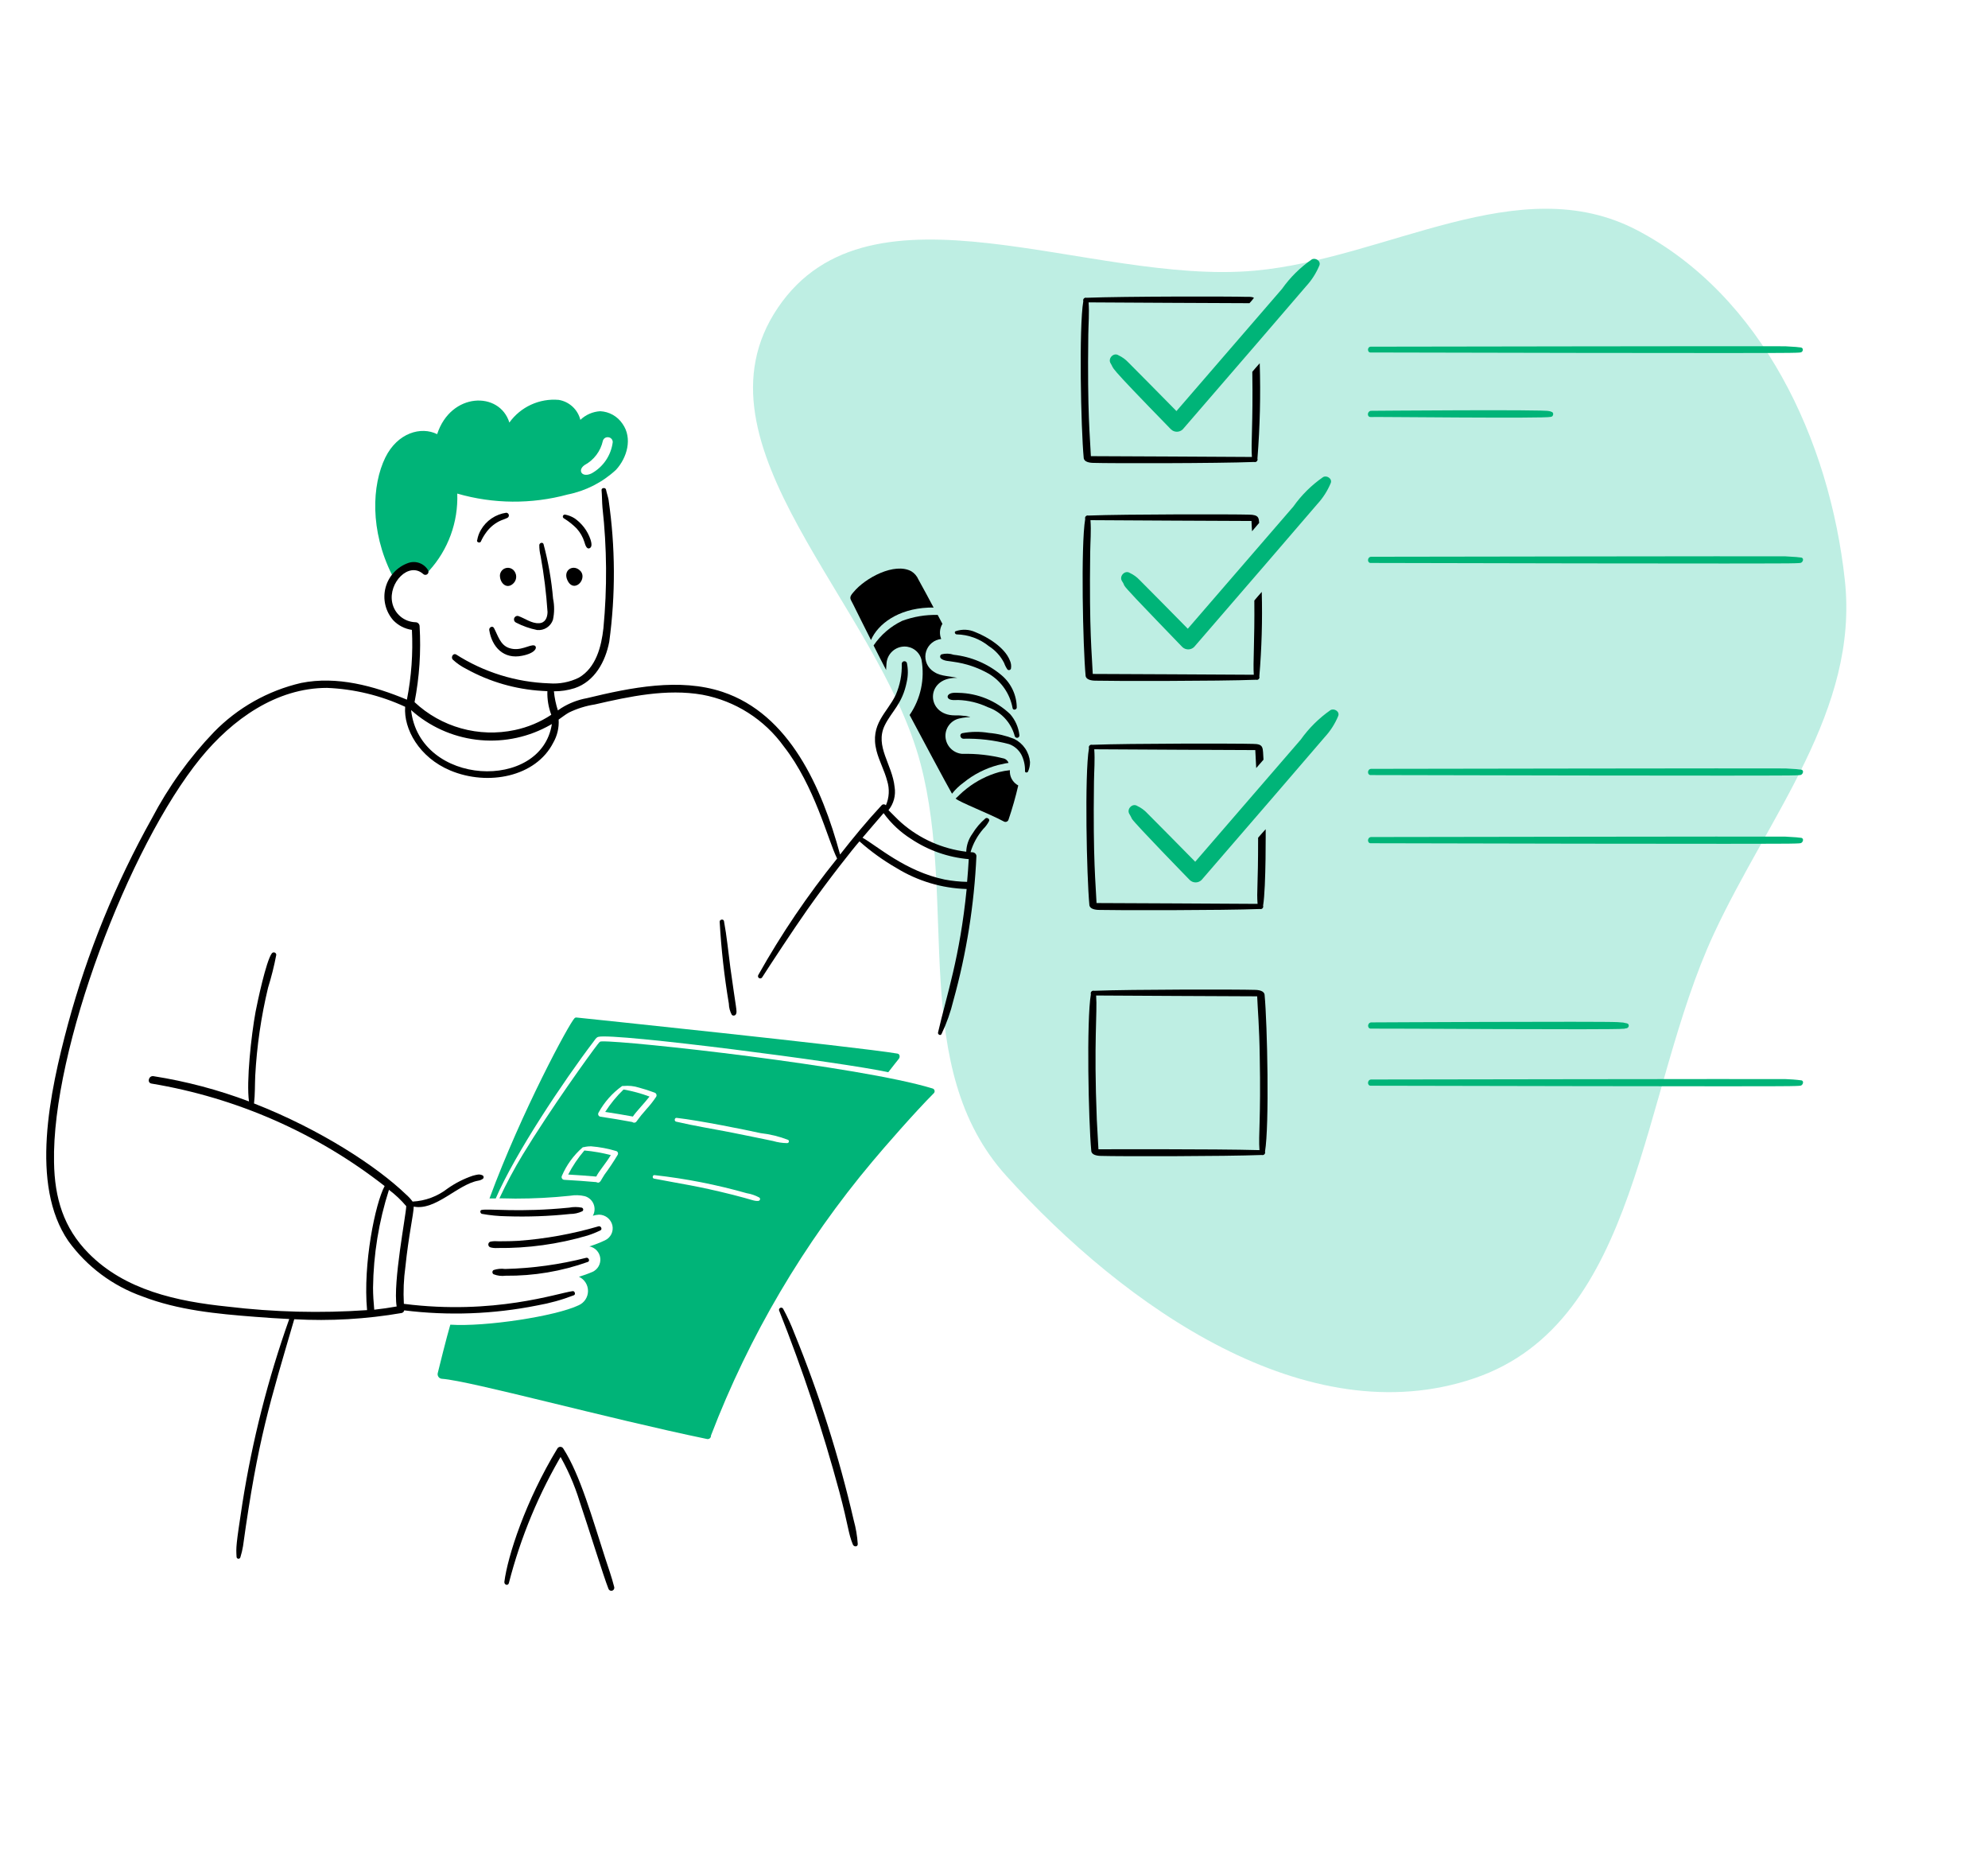 <svg width="473" height="440" viewBox="0 0 473 440" fill="none" xmlns="http://www.w3.org/2000/svg">
<path fill-rule="evenodd" clip-rule="evenodd" d="M219.032 181.701C209.014 143.596 163.01 105.791 185.092 73.187C207.203 40.54 259.231 67.927 298.482 64.39C330.078 61.544 361.415 40.036 389.525 54.768C419.219 70.33 435.309 104.652 438.939 138C442.306 168.937 420.844 193.97 407.749 222.188C390.242 259.914 390.171 314.425 350.837 327.848C311.024 341.436 267.567 310.915 239.372 279.651C216.161 253.915 227.846 215.227 219.032 181.701Z" fill="#05BC94" fill-opacity="0.26"/>
<path d="M148.106 100.806C147.518 99.929 146.732 99.202 145.812 98.683C144.891 98.165 143.862 97.87 142.807 97.821C141.039 97.924 139.365 98.652 138.085 99.876C137.783 98.665 137.132 97.568 136.214 96.723C135.295 95.878 134.148 95.321 132.915 95.122C130.661 94.929 128.396 95.325 126.341 96.271C124.285 97.217 122.511 98.681 121.192 100.518C118.864 93.025 107.281 93.258 104.01 103.279C100.188 101.37 94.591 102.932 91.679 108.836C88.473 115.399 87.991 126.194 93.252 136.713C93.604 137.322 94.407 136.776 94.151 136.167C94.118 136.103 94.085 136.006 94.055 135.947C95.054 135.169 96.283 134.743 97.549 134.738C98.816 134.732 100.049 135.145 101.055 135.914C101.215 136.012 101.404 136.053 101.591 136.03C101.778 136.007 101.951 135.921 102.082 135.786C106.639 130.778 109.049 124.181 108.795 117.414C117.366 119.895 126.455 119.971 135.067 117.634C139.368 116.776 143.348 114.743 146.564 111.76C149.198 108.9 150.555 104.238 148.106 100.806ZM140.783 112.594C138.484 113.742 137.304 111.877 139.082 110.634C140.183 110.043 141.143 109.22 141.895 108.222C142.648 107.225 143.175 106.076 143.44 104.854C143.519 104.577 143.697 104.338 143.94 104.184C144.184 104.03 144.476 103.971 144.76 104.018C145.045 104.049 145.308 104.185 145.498 104.399C145.687 104.613 145.791 104.89 145.788 105.176C145.594 106.718 145.041 108.194 144.171 109.483C143.302 110.771 142.141 111.837 140.783 112.594Z" fill="#00B478"/>
<path d="M173.767 230.138C173.285 226.477 172.931 222.752 172.258 219.122C172.161 218.546 171.23 218.682 171.23 219.252C171.6 225.785 172.328 232.293 173.413 238.746C173.431 239.679 173.673 240.593 174.119 241.413C174.195 241.487 174.289 241.54 174.392 241.567C174.494 241.595 174.602 241.596 174.705 241.57C174.808 241.544 174.903 241.493 174.981 241.42C175.058 241.348 175.116 241.256 175.148 241.155C175.41 240.544 175.135 240.057 173.767 230.138Z" fill="black"/>
<path d="M118.945 136.873C118.945 138.807 120.646 140.279 122.155 138.767C122.508 138.422 122.735 137.969 122.799 137.48C122.863 136.991 122.761 136.494 122.509 136.07C122.313 135.705 122.003 135.415 121.626 135.243C121.249 135.071 120.826 135.027 120.422 135.119C120.018 135.21 119.655 135.43 119.388 135.747C119.122 136.064 118.966 136.459 118.945 136.873Z" fill="black"/>
<path d="M135.099 138.222C136.267 140.411 138.366 139.014 138.566 137.419C138.652 136.939 138.549 136.443 138.278 136.037C136.637 133.908 133.674 135.553 135.099 138.222Z" fill="black"/>
<path d="M122.797 148.113C124.378 148.93 126.065 149.522 127.809 149.873C128.617 149.949 129.427 149.75 130.107 149.308C130.788 148.867 131.3 148.208 131.56 147.44C131.923 145.78 131.934 144.062 131.591 142.397C131.216 138.003 130.453 133.651 129.311 129.391C129.054 128.876 128.348 129.171 128.315 129.646C128.309 130.545 128.417 131.441 128.636 132.312C129.433 136.71 129.98 141.15 130.275 145.609C130.242 146.929 129.729 148.179 128.251 148.249C126.454 148.346 124.878 147.061 123.242 146.516C123.041 146.487 122.836 146.533 122.666 146.644C122.497 146.755 122.373 146.924 122.319 147.119C122.264 147.315 122.283 147.523 122.371 147.706C122.459 147.889 122.61 148.033 122.797 148.113Z" fill="black"/>
<path d="M121.127 154.151C119.008 153.445 118.463 151.133 117.53 149.397C117.178 148.755 116.309 149.237 116.406 149.879C117.039 153.938 119.875 156.919 124.275 155.982C127.615 155.322 127.923 153.837 127.135 153.542C126.031 153.247 123.776 155.064 121.127 154.151Z" fill="black"/>
<path d="M114.416 128.812C114.721 128.121 115.098 127.464 115.54 126.852C116.349 125.661 117.441 124.69 118.719 124.027C119.394 123.673 120.1 123.512 120.776 123.16C120.893 123.087 120.983 122.978 121.033 122.849C121.084 122.721 121.091 122.579 121.055 122.446C121.019 122.313 120.942 122.195 120.834 122.109C120.725 122.023 120.593 121.974 120.455 121.97C119.203 122.148 118.009 122.609 116.963 123.318C115.917 124.026 115.045 124.964 114.416 126.06C113.986 126.794 113.693 127.599 113.549 128.438C113.243 128.961 114.202 129.309 114.416 128.812Z" fill="black"/>
<path d="M134.134 123.288C135.244 123.966 136.269 124.774 137.185 125.697C138.036 126.629 138.672 127.736 139.049 128.94C139.209 129.455 139.531 130.803 140.334 130.385C141.009 130.033 140.655 128.876 140.494 128.33C139.794 126.265 138.441 124.484 136.64 123.255C135.978 122.851 135.249 122.569 134.488 122.421C134.379 122.397 134.265 122.413 134.165 122.465C134.066 122.517 133.989 122.602 133.946 122.706C133.904 122.809 133.9 122.924 133.934 123.031C133.968 123.138 134.039 123.229 134.134 123.288Z" fill="black"/>
<path d="M245.065 181.258C244.961 180.092 244.558 178.973 243.893 178.009C243.229 177.045 242.327 176.269 241.274 175.758C239.352 174.996 237.328 174.52 235.268 174.343C233.183 173.994 231.052 174.016 228.974 174.407C228.204 174.568 228.428 175.661 229.167 175.727C232.85 175.633 236.526 176.065 240.086 177.012C241.358 177.469 242.412 178.386 243.041 179.581C243.627 180.768 243.914 182.08 243.877 183.403C243.813 183.843 244.486 183.885 244.616 183.5C244.923 182.793 245.076 182.028 245.065 181.258Z" fill="black"/>
<path d="M235.012 168.218C236.564 168.751 237.961 169.656 239.08 170.854C240.2 172.052 241.008 173.507 241.434 175.091C241.472 175.237 241.567 175.362 241.697 175.438C241.827 175.514 241.982 175.535 242.128 175.497C242.274 175.459 242.399 175.364 242.475 175.234C242.551 175.104 242.572 174.949 242.534 174.803C242.316 172.982 241.555 171.27 240.35 169.888C237.04 166.72 232.661 164.91 228.08 164.815C227.31 164.782 226.025 164.685 225.544 165.424C225.48 165.536 225.455 165.666 225.472 165.794C225.49 165.922 225.549 166.04 225.64 166.131C226.155 166.676 227.279 166.516 227.986 166.516C230.419 166.601 232.81 167.18 235.012 168.218Z" fill="black"/>
<path d="M235.237 160.255C236.715 161.134 237.988 162.32 238.968 163.732C239.949 165.145 240.615 166.751 240.922 168.443C241.019 169.022 241.886 168.861 241.916 168.316C241.902 166.853 241.574 165.411 240.953 164.086C240.333 162.762 239.434 161.586 238.319 160.64C235.086 157.921 231.118 156.222 226.919 155.758C225.975 155.438 224.958 155.404 223.995 155.661C223.913 155.708 223.843 155.773 223.791 155.851C223.738 155.929 223.704 156.018 223.692 156.111C223.679 156.205 223.689 156.3 223.719 156.389C223.75 156.478 223.801 156.559 223.868 156.625C224.638 157.3 225.892 157.234 226.855 157.428C229.804 157.827 232.649 158.787 235.237 160.255Z" fill="black"/>
<path d="M227.625 150.907C230.412 150.969 233.101 151.952 235.27 153.703C236.814 154.681 238.067 156.056 238.898 157.685C239.094 158.243 239.364 158.772 239.701 159.258C239.763 159.32 239.84 159.364 239.924 159.386C240.008 159.409 240.097 159.409 240.182 159.387C240.266 159.365 240.343 159.321 240.406 159.26C240.468 159.198 240.513 159.122 240.537 159.038C240.652 158.36 240.55 157.664 240.246 157.047C239.052 154.055 235.105 151.571 232.058 150.366C230.59 149.702 228.924 149.623 227.401 150.146C226.983 150.26 227.207 150.902 227.625 150.907Z" fill="black"/>
<path d="M229.295 186.139C231.682 184.202 234.452 182.791 237.422 181.997C240.625 181.196 239.895 181.682 239.895 181.321C239.694 180.922 239.35 180.612 238.931 180.455C235.669 179.624 232.308 179.246 228.943 179.33C227.914 179.25 226.947 178.804 226.216 178.074C225.486 177.345 225.04 176.378 224.959 175.348C224.882 174.339 225.171 173.336 225.773 172.522C226.375 171.708 227.249 171.138 228.237 170.915C230.518 170.39 231.889 170.746 229.841 170.337C228.959 170.208 228.068 170.154 227.176 170.176C220.317 170.176 220.068 161.249 227.465 161.249H227.786C225.146 160.683 223.43 160.908 221.626 159.385C221.004 158.848 220.552 158.14 220.327 157.349C220.101 156.558 220.112 155.718 220.358 154.934C220.604 154.149 221.074 153.453 221.71 152.932C222.346 152.411 223.12 152.087 223.938 152C223.701 151.42 223.603 150.792 223.653 150.167C223.704 149.542 223.901 148.937 224.228 148.403C223.843 147.697 223.489 146.99 223.104 146.282C220.214 146.207 217.335 146.687 214.625 147.697C211.891 149.014 209.553 151.03 207.849 153.542C209.759 157.361 209.169 156.109 210.835 159.385C210.835 158.989 210.822 159.385 210.932 157.715C211.031 156.649 211.524 155.658 212.313 154.934C213.103 154.21 214.133 153.805 215.204 153.797C216.134 153.793 217.037 154.101 217.771 154.672C218.505 155.243 219.025 156.044 219.25 156.945C220.073 161.526 219.057 166.246 216.423 170.082C218.607 174.191 225.287 186.718 226.508 188.806C227.308 187.792 228.246 186.894 229.295 186.139Z" fill="black"/>
<path d="M220.849 144.54C221.267 144.54 221.716 144.507 222.134 144.54C221.619 143.543 219.21 139.079 218.504 137.827C218.159 137.029 217.576 136.356 216.834 135.9C212.874 133.731 205.887 137.427 203.055 140.879C201.808 142.265 202.382 142.458 203.025 143.833C203.537 144.861 206.325 150.482 207.231 152.248C208.894 148.42 213.673 144.848 220.849 144.54Z" fill="black"/>
<path d="M240.28 183.216C239.425 183.302 238.577 183.449 237.743 183.656C234.955 184.435 232.347 185.755 230.067 187.541C228.453 188.795 228.017 189.42 227.368 189.95C228.215 190.797 235.259 193.494 238.834 195.41C238.935 195.47 239.047 195.506 239.163 195.515C239.279 195.524 239.396 195.507 239.504 195.465C239.612 195.422 239.71 195.356 239.788 195.27C239.867 195.184 239.925 195.082 239.959 194.97C240.865 192.303 241.636 189.591 242.271 186.846C241.621 186.501 241.086 185.974 240.732 185.329C240.378 184.684 240.221 183.949 240.28 183.216Z" fill="black"/>
<path d="M121.064 376.62C123.877 365.643 128.258 355.128 134.07 345.4H132.691C134.901 349.116 136.659 353.084 137.924 357.218C140.014 363.394 143.644 375.133 144.766 377.934C144.826 378.107 144.949 378.251 145.111 378.337C145.273 378.422 145.462 378.442 145.638 378.393C145.815 378.344 145.965 378.229 146.06 378.072C146.154 377.915 146.185 377.728 146.146 377.549C145.569 375.236 144.766 373.019 144.027 370.74C140.947 361.247 138.039 350.803 134.006 344.56C133.933 344.442 133.832 344.345 133.711 344.277C133.59 344.21 133.454 344.174 133.315 344.174C133.177 344.174 133.041 344.21 132.92 344.277C132.799 344.345 132.697 344.442 132.625 344.56C125.019 357.08 120.786 370.181 120.003 376.29C119.939 377.007 120.841 377.3 121.064 376.62Z" fill="black"/>
<path d="M185.361 311.714C190.973 325.825 195.766 340.248 199.716 354.911C201.916 363.163 201.795 364.687 202.928 367.435C203.186 368.014 204.116 368.014 204.085 367.275C203.956 365.363 203.633 363.469 203.122 361.623C199.621 346.463 194.905 331.61 189.022 317.207C188.254 315.19 187.353 313.226 186.325 311.329C186.262 311.218 186.162 311.135 186.043 311.093C185.923 311.051 185.793 311.053 185.675 311.1C185.557 311.147 185.461 311.235 185.403 311.348C185.345 311.461 185.33 311.591 185.361 311.714Z" fill="black"/>
<path d="M300.883 236.658C300.81 235.708 299.521 235.47 298.474 235.47C294.718 235.349 269.278 235.343 260.319 235.69C260.209 235.657 260.092 235.655 259.981 235.685C259.869 235.714 259.768 235.773 259.689 235.856C259.609 235.939 259.554 236.043 259.529 236.155C259.505 236.268 259.512 236.385 259.549 236.493C258.487 242.783 258.977 266.695 259.646 273.781C259.719 274.74 261.014 274.969 262.053 274.969C266.057 275.097 291.425 275.088 300.207 274.749C300.318 274.783 300.435 274.785 300.546 274.756C300.657 274.727 300.759 274.668 300.838 274.585C300.918 274.502 300.974 274.399 300.999 274.287C301.024 274.174 301.017 274.057 300.98 273.948C302.031 267.725 301.543 243.683 300.883 236.658ZM261.347 273.398C261.252 271.055 261.058 268.71 260.962 266.358C260.211 247.57 261.113 240.913 260.801 236.812C261.925 236.843 299.116 237.004 299.116 237.004C299.239 240.013 299.635 244.457 299.726 251.304C300.018 266.149 299.387 269.964 299.662 273.592C289.115 273.288 261.127 273.398 261.347 273.398Z" fill="black"/>
<path d="M326.189 83.849C326.275 83.849 425.156 84.099 427.195 83.912C427.926 83.912 428.058 83.849 428.295 83.849C428.999 83.849 429.228 82.821 428.516 82.661C428.249 82.661 428.157 82.597 427.873 82.597C427.77 82.597 427.358 82.533 427.358 82.533C427.268 82.533 425.464 82.401 424.756 82.372C422.155 82.309 326.128 82.469 326.128 82.469C325.259 82.5 325.259 83.945 326.189 83.849Z" fill="#00B478"/>
<path d="M428.577 132.633C428.311 132.633 428.218 132.569 427.935 132.569C427.833 132.569 427.42 132.506 427.42 132.506C427.33 132.506 425.528 132.374 424.819 132.345C422.217 132.281 326.189 132.442 326.189 132.442C325.258 132.536 325.258 133.982 326.189 133.918C326.279 133.918 425.154 134.169 427.195 133.982C427.926 133.982 428.058 133.918 428.295 133.918C428.9 133.918 429.365 132.814 428.577 132.633Z" fill="#00B478"/>
<path d="M428.577 183.088C428.311 183.088 428.218 183.024 427.935 183.024C427.833 183.024 427.42 182.961 427.42 182.961C427.33 182.961 425.528 182.826 424.819 182.8C422.217 182.734 326.189 182.895 326.189 182.895C325.258 182.991 325.258 184.435 326.189 184.373C326.279 184.373 425.154 184.624 427.195 184.437C427.926 184.437 428.058 184.373 428.295 184.373C428.9 184.373 429.365 183.26 428.577 183.088Z" fill="#00B478"/>
<path d="M384.898 243.146C380.938 242.926 325.96 243.21 326.222 243.21C325.291 243.307 325.258 244.75 326.222 244.688C326.818 244.62 384.361 245.036 386.282 244.719H386.41C386.465 244.721 386.52 244.711 386.57 244.688C386.588 244.691 386.606 244.689 386.622 244.683C386.639 244.677 386.654 244.668 386.667 244.655C386.731 244.655 386.795 244.622 386.858 244.622C387.604 244.622 387.807 243.593 387.078 243.434C387.032 243.434 386.682 243.337 386.597 243.337C386.579 243.34 386.561 243.338 386.545 243.333C386.528 243.327 386.513 243.319 386.5 243.307C386.436 243.307 386.403 243.307 386.37 243.274C386.305 243.272 386.241 243.262 386.179 243.243C385.829 243.243 385.349 243.17 384.898 243.146Z" fill="#00B478"/>
<path d="M386.979 244.655C386.962 244.653 386.944 244.655 386.927 244.661C386.911 244.666 386.895 244.676 386.883 244.688C386.857 244.655 387.082 244.623 386.979 244.655Z" fill="#00B478"/>
<path d="M428.577 199.307C428.311 199.307 428.218 199.243 427.935 199.243C427.833 199.243 427.42 199.18 427.42 199.18C427.33 199.18 425.528 199.047 424.819 199.019C422.217 198.955 326.189 199.116 326.189 199.116C325.258 199.21 325.258 200.656 326.189 200.592C326.279 200.592 425.154 200.843 427.195 200.656C427.926 200.656 428.058 200.592 428.295 200.592C428.9 200.592 429.365 199.487 428.577 199.307Z" fill="#00B478"/>
<path d="M428.577 256.988C428.232 256.988 427.811 256.819 424.819 256.698C422.217 256.634 326.189 256.795 326.189 256.795C325.258 256.892 325.258 258.335 326.189 258.273C326.528 258.238 424.918 258.544 427.195 258.337C427.926 258.337 428.058 258.273 428.295 258.273C428.929 258.28 429.354 257.129 428.577 256.988Z" fill="#00B478"/>
<path d="M369.098 97.948C368.925 97.867 368.74 97.813 368.55 97.788H368.52C367.697 97.376 325.936 97.724 326.159 97.724C325.259 97.852 325.195 99.264 326.159 99.2C327.188 99.121 367.666 99.592 368.938 99.169C369.002 99.169 369.032 99.136 369.098 99.136C369.185 99.122 369.263 99.076 369.318 99.009H369.349C369.644 98.655 369.644 98.076 369.098 97.948ZM368.55 97.821C368.68 97.821 368.968 97.915 368.616 97.821H368.55Z" fill="#00B478"/>
<path d="M278.594 102.124C278.971 102.494 279.478 102.702 280.007 102.702C280.535 102.702 281.042 102.494 281.419 102.124C290.028 92.2 309.553 69.524 310.741 68.112C312.086 66.653 313.163 64.967 313.922 63.133C314.338 62.075 312.958 61.206 312.092 61.721C309.346 63.625 306.955 65.994 305.025 68.721C302.907 71.196 281.87 95.506 279.91 97.788C277.952 95.764 269.086 86.836 268.446 86.194C267.788 85.496 267.003 84.929 266.134 84.524C264.976 83.752 263.531 85.263 264.237 86.418C265.401 88.163 262.288 85.395 278.594 102.124Z" fill="#00B478"/>
<path d="M270.307 142.461C271.504 143.739 278.819 151.358 281.292 153.901C281.669 154.272 282.176 154.479 282.705 154.479C283.234 154.479 283.741 154.272 284.119 153.901C292.725 143.977 312.252 121.304 313.44 119.891C314.784 118.431 315.86 116.746 316.619 114.913C317.037 113.852 315.656 112.986 314.789 113.5C312.043 115.404 309.652 117.773 307.722 120.501C305.604 122.974 284.567 147.286 282.607 149.565C280.649 147.543 271.785 138.613 271.143 137.971C270.485 137.272 269.701 136.706 268.831 136.301C267.674 135.531 266.228 137.04 266.934 138.198C268.012 139.806 266.367 138.253 270.307 142.461Z" fill="#00B478"/>
<path d="M316.556 168.925C313.817 170.838 311.427 173.206 309.49 175.928C307.371 178.401 286.335 202.713 284.375 204.992C282.417 202.968 273.553 194.04 272.91 193.398C272.254 192.699 271.47 192.133 270.6 191.728C269.443 190.958 267.998 192.467 268.704 193.622C268.933 193.995 269.137 194.381 269.316 194.78C270.068 196.003 282.846 209.106 283.061 209.328C283.438 209.699 283.945 209.907 284.474 209.907C285.002 209.907 285.509 209.699 285.886 209.328C294.495 199.404 314.022 176.731 315.21 175.316C316.554 173.857 317.631 172.172 318.389 170.338C318.835 169.279 317.46 168.417 316.556 168.925Z" fill="#00B478"/>
<path d="M297.959 88.44C298.152 101.123 297.611 105.399 297.864 108.704C296.74 108.673 259.549 108.512 259.549 108.512C259.355 103.793 258.689 98.599 258.937 79.607C258.97 77.07 259.195 74.47 259.003 71.931C260.128 71.964 297.283 72.124 297.283 72.124C297.669 71.707 298.023 71.289 298.344 70.873C298.014 70.543 296.997 70.615 296.672 70.615C292.903 70.492 267.515 70.488 258.519 70.835C258.409 70.802 258.292 70.801 258.181 70.83C258.07 70.859 257.969 70.919 257.889 71.002C257.809 71.085 257.754 71.188 257.729 71.3C257.704 71.412 257.71 71.529 257.747 71.638C256.682 77.937 257.18 101.857 257.844 108.926C257.919 109.885 259.212 110.114 260.253 110.114C264.024 110.235 289.412 110.242 298.408 109.894C298.518 109.928 298.635 109.93 298.746 109.901C298.858 109.872 298.959 109.813 299.039 109.73C299.118 109.647 299.174 109.544 299.198 109.431C299.223 109.319 299.216 109.202 299.178 109.093C299.777 101.551 299.959 93.981 299.723 86.418C299.116 87.06 298.54 87.766 297.959 88.44Z" fill="black"/>
<path d="M298.441 142.846C298.535 152.509 298.1 157.696 298.313 160.51C297.189 160.479 259.998 160.319 259.998 160.319C259.804 155.619 259.138 150.405 259.388 131.413C259.419 128.876 259.646 126.276 259.452 123.737C260.576 123.77 297.767 123.931 297.767 123.931C297.798 124.734 297.831 125.567 297.895 126.37C298.474 125.697 299.052 125.022 299.598 124.379C299.47 123.361 299.653 122.421 297.125 122.421C293.81 122.314 267.891 122.296 258.97 122.641C258.86 122.608 258.743 122.606 258.632 122.636C258.52 122.665 258.419 122.724 258.34 122.807C258.26 122.89 258.205 122.994 258.18 123.106C258.156 123.219 258.163 123.336 258.2 123.444C257.129 129.776 257.661 153.989 258.295 160.732C258.37 161.68 259.655 161.92 260.704 161.92C264.019 162.026 289.938 162.046 298.859 161.7C298.969 161.734 299.086 161.736 299.197 161.708C299.309 161.679 299.41 161.619 299.49 161.536C299.569 161.453 299.625 161.35 299.649 161.238C299.674 161.125 299.667 161.008 299.629 160.899C300.193 154.216 300.387 147.505 300.207 140.8C299.64 141.46 299.019 142.14 298.441 142.846Z" fill="black"/>
<path d="M299.341 199.276C299.341 211.394 298.971 211.816 299.213 215.013C298.089 214.98 260.898 214.819 260.898 214.819C260.704 210.1 260.038 204.919 260.288 185.915C260.319 183.377 260.544 180.776 260.352 178.24C261.476 178.27 298.667 178.431 298.667 178.431C298.731 179.846 298.828 181.258 298.887 182.703C299.497 182.028 300.075 181.355 300.621 180.712C300.401 177.852 300.841 176.955 298.021 176.955C294.696 176.847 268.714 176.832 259.866 177.175C259.756 177.142 259.639 177.14 259.527 177.17C259.416 177.199 259.315 177.258 259.236 177.341C259.156 177.424 259.1 177.527 259.075 177.64C259.05 177.752 259.057 177.869 259.094 177.978C258.02 184.336 258.561 208.558 259.191 215.263C259.265 216.225 260.559 216.454 261.6 216.454C264.937 216.561 290.89 216.575 299.754 216.234C299.864 216.267 299.982 216.269 300.093 216.239C300.204 216.21 300.305 216.151 300.385 216.068C300.465 215.985 300.52 215.881 300.544 215.769C300.569 215.656 300.562 215.539 300.524 215.431C301.261 211.072 301.136 196.324 301.136 197.254C300.52 197.894 299.95 198.601 299.341 199.276Z" fill="black"/>
<path d="M142.452 291.705C136.182 293.544 129.733 294.708 123.215 295.174C121.015 295.306 118.111 295.271 118.333 295.271C117.775 295.223 117.212 295.256 116.663 295.368C116.523 295.416 116.401 295.507 116.314 295.628C116.228 295.749 116.182 295.893 116.182 296.042C116.182 296.191 116.228 296.335 116.314 296.456C116.401 296.577 116.523 296.668 116.663 296.716C117.206 296.866 117.771 296.92 118.333 296.877C125.581 296.963 132.801 295.967 139.754 293.922C140.824 293.585 141.865 293.166 142.87 292.668C143.384 292.413 142.964 291.599 142.452 291.705Z" fill="black"/>
<path d="M139.498 299.2C133.174 300.812 126.688 301.707 120.164 301.866C119.246 301.741 118.312 301.829 117.434 302.122C117.349 302.174 117.279 302.248 117.231 302.335C117.183 302.422 117.157 302.52 117.157 302.62C117.157 302.72 117.183 302.818 117.231 302.905C117.279 302.992 117.349 303.065 117.434 303.118C118.342 303.477 119.326 303.598 120.294 303.47C126.978 303.54 133.622 302.423 139.916 300.17C140.43 299.895 140.012 299.09 139.498 299.2Z" fill="black"/>
<path d="M234.498 194.651C233.257 195.704 232.194 196.95 231.352 198.343C230.453 199.587 229.945 201.072 229.896 202.607C224.217 201.919 218.874 199.548 214.553 195.8C213.431 194.823 212.463 193.743 211.398 192.72C212.014 191.957 212.461 191.073 212.712 190.125C212.963 189.177 213.01 188.187 212.852 187.22C212.289 181.801 208.122 177.562 210.476 172.605C212.115 169.228 214.711 167.462 215.741 162.201C216.074 160.722 216.085 159.189 215.774 157.705C215.725 157.567 215.629 157.451 215.503 157.376C215.377 157.301 215.229 157.273 215.084 157.296C214.94 157.318 214.808 157.391 214.711 157.5C214.614 157.61 214.558 157.75 214.553 157.896C214.631 160.446 214.138 162.982 213.11 165.317C211.108 169.569 206.906 172.203 208.549 178.611C209.192 181.084 210.443 183.299 211.086 185.772C211.683 187.679 211.573 189.737 210.778 191.569C210.713 191.494 210.632 191.434 210.542 191.393C210.451 191.353 210.353 191.333 210.253 191.334C210.154 191.336 210.056 191.36 209.967 191.403C209.878 191.447 209.8 191.509 209.737 191.587C206.27 195.311 203.025 199.26 199.877 203.275C195.554 187.303 187.816 169.868 171.873 164.577C161.709 161.214 150.177 163.528 139.628 166.084C137.473 166.472 135.412 167.269 133.558 168.432L132.735 168.993C132.254 167.517 131.937 165.993 131.791 164.448C133.457 164.46 135.115 164.211 136.704 163.708C141.522 162.105 144.058 157.348 144.958 152.662C146.477 141.458 146.423 130.097 144.798 118.908C144.637 118.072 144.358 117.299 144.188 116.466C144.058 115.889 143.064 116.026 143.128 116.593C143.255 117.975 143.222 119.356 143.348 120.773C144.407 130.3 144.481 139.911 143.568 149.452C143.086 153.819 141.808 158.829 137.72 161.205C135.537 162.279 133.106 162.745 130.68 162.556C122.787 162.298 115.109 159.912 108.46 155.65C107.723 155.362 107.25 156.413 107.723 156.902C108.682 157.79 109.763 158.536 110.933 159.117C116.493 162.193 122.672 163.983 129.015 164.353C129.433 164.386 129.818 164.386 130.236 164.417C130.175 166.331 130.49 168.239 131.164 170.031C128.52 171.78 125.568 173.013 122.465 173.666C118.252 174.56 113.884 174.424 109.735 173.267C105.585 172.111 101.776 169.969 98.633 167.024C99.789 161.085 100.194 155.024 99.836 148.984C99.835 148.728 99.733 148.483 99.552 148.302C99.371 148.121 99.126 148.019 98.87 148.018C97.55 147.982 96.282 147.499 95.272 146.648C94.263 145.796 93.573 144.627 93.315 143.332C92.361 138.617 97.275 133.502 100.701 136.554C100.83 136.674 100.998 136.744 101.174 136.752C101.35 136.759 101.523 136.704 101.663 136.596C101.802 136.488 101.898 136.334 101.935 136.161C101.971 135.989 101.944 135.809 101.86 135.654C101.396 134.862 100.671 134.257 99.809 133.941C98.948 133.624 98.003 133.617 97.137 133.92C95.824 134.383 94.645 135.16 93.703 136.184C92.761 137.208 92.084 138.447 91.732 139.794C91.38 141.14 91.364 142.552 91.685 143.906C92.006 145.26 92.654 146.515 93.573 147.56C94.756 148.792 96.316 149.594 98.006 149.84C98.288 155.4 97.888 160.973 96.816 166.436C88.955 163.158 80.14 160.749 71.637 162.463C63.759 164.291 56.571 168.337 50.921 174.123C45.041 180.253 40.057 187.183 36.118 194.709C27.496 210.136 20.798 226.562 16.172 243.619C11.814 259.833 7.091 281.862 16.267 295.231C20.672 301.309 26.822 305.902 33.9 308.4C42.412 311.676 51.597 312.543 60.621 313.24C63.389 313.46 66.121 313.641 68.821 313.77C63.754 328.023 60.02 342.714 57.667 357.656C56.127 367.719 56.151 368.058 56.285 370.343C56.286 370.453 56.327 370.559 56.4 370.641C56.472 370.724 56.572 370.777 56.68 370.793C56.789 370.808 56.9 370.784 56.992 370.725C57.085 370.666 57.153 370.576 57.185 370.471C57.462 369.588 57.677 368.687 57.827 367.774C61.336 342.335 64.264 333.535 70.011 313.821C78.557 314.292 87.129 313.795 95.564 312.34C95.716 312.306 95.855 312.228 95.964 312.117C96.073 312.005 96.147 311.864 96.178 311.711C106.716 313.019 117.396 312.624 127.809 310.541C130.805 310.017 133.741 309.2 136.576 308.101C136.992 307.91 136.77 307.074 136.255 307.137C132.775 307.577 117.584 312.901 96.09 310.158C95.928 307.198 96.053 304.228 96.461 301.292C97.245 293.753 98.369 289.036 98.441 287.027C103.603 288.072 108.9 281.747 113.742 280.867C114.136 280.811 114.511 280.668 114.842 280.449C114.922 280.397 114.986 280.323 115.025 280.236C115.064 280.149 115.078 280.052 115.064 279.958C115.05 279.863 115.01 279.775 114.948 279.702C114.886 279.63 114.804 279.577 114.713 279.549C113.971 279.263 113.613 279.4 112.499 279.679C110.36 280.401 108.336 281.429 106.491 282.731C104.101 284.591 101.198 285.674 98.173 285.833C97.694 285.187 97.145 284.597 96.536 284.073C89.749 277.55 76.364 268.712 60.439 262.488C60.694 260.339 60.63 258.121 60.725 255.939C61.102 248.87 62.124 241.85 63.776 234.966C64.576 232.393 65.231 229.777 65.736 227.13C65.734 227.002 65.689 226.877 65.609 226.776C65.53 226.676 65.42 226.603 65.296 226.57C65.171 226.538 65.04 226.546 64.921 226.595C64.802 226.643 64.702 226.729 64.636 226.84C63.303 228.705 61.27 238.269 60.813 240.651C59.772 246.329 58.584 257.283 59.242 262.009C51.897 259.236 44.288 257.224 36.533 256.003C35.378 255.809 34.897 257.576 36.054 257.763C56.287 261.126 75.356 269.507 91.516 282.139C89.287 286.253 86.328 300.694 87.336 311.654C76.275 312.419 65.168 312.139 54.16 310.818C42.152 309.584 29.718 306.924 21.048 298.1C15.119 292.096 12.987 284.966 12.857 276.487C12.289 249.761 30.591 201.436 47.679 180.4C55.304 171.052 65.8 163.636 77.803 163.636C84.237 163.898 90.555 165.426 96.398 168.133C96.004 173.362 99.698 180.18 107.158 183.293C116.094 187.033 127.486 184.813 131.631 176.675C132.591 175.008 133.038 173.095 132.915 171.175C133.718 170.63 134.488 169.987 135.355 169.505C137.3 168.558 139.377 167.908 141.515 167.578C149.82 165.66 158.62 163.785 167.119 165.264C174.932 166.723 181.88 171.141 186.516 177.597C193.855 186.976 196.971 199.828 199.171 204.235C192.157 212.929 185.883 222.195 180.416 231.937C180.343 232.06 180.323 232.207 180.359 232.346C180.395 232.484 180.485 232.603 180.608 232.675C180.732 232.747 180.879 232.768 181.017 232.732C181.155 232.696 181.274 232.606 181.346 232.483C182.851 230.113 188.844 220.985 192.126 216.328C197.259 209.055 203.029 201.79 204.49 200.143C207.209 202.559 210.168 204.69 213.323 206.501C218.351 209.585 224.097 211.301 229.993 211.479C228.373 227.843 225.238 236.649 223.184 245.619C223.087 246.098 223.793 246.455 224.017 245.973C225.234 243.412 226.182 240.731 226.844 237.974C229.957 226.75 231.794 215.212 232.32 203.577C232.285 203.352 232.173 203.147 232.004 202.995C231.835 202.843 231.619 202.754 231.392 202.743C231.233 202.743 231.077 202.721 230.921 202.71C231.518 200.683 232.543 198.808 233.926 197.21C234.498 196.648 234.976 195.997 235.341 195.283C235.526 194.81 234.883 194.425 234.498 194.651ZM92.543 283.034C94.056 284.17 95.435 285.474 96.655 286.919C96.655 288.732 93.439 305.164 94.376 310.783C92.616 311.104 90.81 311.359 89.043 311.553C88.882 309.755 88.757 308.053 88.757 306.319C88.854 298.412 90.13 290.564 92.543 283.034ZM97.823 168.925C102.147 172.785 107.544 175.237 113.295 175.954C119.047 176.671 124.881 175.62 130.02 172.94C130.46 172.72 130.9 172.458 131.305 172.233C128.832 188.333 99.834 187.066 97.812 168.925H97.823ZM230.111 209.776C228.322 209.746 226.538 209.563 224.779 209.231C215.424 207.293 208.617 201.172 205.218 199.274C206.857 197.316 208.56 195.391 210.23 193.43C212.012 195.885 214.247 197.976 216.815 199.59C220.902 202.306 225.605 203.952 230.494 204.375C230.392 206.178 230.26 207.978 230.1 209.776H230.111Z" fill="black"/>
<path d="M114.64 288.75C116.59 289.105 118.567 289.299 120.549 289.329C125.588 289.494 130.632 289.312 135.645 288.783C136.644 288.784 137.63 288.565 138.534 288.141C138.614 288.092 138.678 288.021 138.718 287.937C138.758 287.852 138.772 287.757 138.758 287.665C138.744 287.572 138.704 287.486 138.641 287.416C138.579 287.347 138.497 287.297 138.406 287.274C137.42 287.08 136.405 287.08 135.419 287.274C123.473 288.468 116.419 287.467 114.609 287.819C114.127 287.883 114.224 288.618 114.64 288.75Z" fill="black"/>
<path d="M148.363 259.171C146.701 260.769 145.234 262.559 143.994 264.504C146.209 264.825 148.394 265.21 150.579 265.604C151.373 264.411 153.476 262.253 154.539 260.852C152.536 260.105 150.469 259.542 148.363 259.171Z" fill="#00B478"/>
<path d="M139.04 273.68C137.538 275.431 136.245 277.351 135.186 279.4C137.403 279.53 139.649 279.69 141.867 279.882C142.549 278.518 143.99 276.96 145.334 274.776C143.27 274.236 141.165 273.869 139.04 273.68Z" fill="#00B478"/>
<path d="M117.949 285.089C122.569 274.389 134.139 257.079 141.201 247.802C141.522 247.386 141.843 246.774 142.358 246.647C145.988 245.639 200.904 252.741 211.343 255.062C211.946 254.254 213.803 251.944 213.847 251.88C214.168 251.495 214.137 250.725 213.526 250.629C203.604 248.959 137.186 242.049 137.186 242.049C137.098 242.035 137.009 242.042 136.926 242.07C136.842 242.097 136.766 242.144 136.704 242.207C135.485 243.364 124.115 264.368 116.464 285.083L117.949 285.089Z" fill="#00B478"/>
<path d="M221.843 258.916C204.582 253.636 149.004 247.518 143.303 247.731C142.762 247.751 142.802 247.663 142.186 248.446C140.556 250.516 130.966 263.809 124.383 274.652C122.345 278.018 120.49 281.491 118.826 285.056C120.146 285.056 121.794 285.122 122.617 285.122C126.961 285.127 131.303 284.901 135.623 284.447C136.785 284.244 137.975 284.277 139.123 284.544C139.591 284.674 140.023 284.909 140.387 285.231C140.75 285.554 141.036 285.954 141.221 286.403C141.407 286.852 141.488 287.337 141.459 287.822C141.429 288.306 141.289 288.778 141.051 289.201C141.532 289.058 142.028 288.972 142.529 288.944C143.271 288.952 143.988 289.211 144.564 289.677C145.141 290.143 145.544 290.79 145.708 291.513C145.86 292.214 145.769 292.947 145.449 293.589C145.129 294.231 144.6 294.745 143.948 295.046C142.744 295.619 141.499 296.102 140.223 296.492C140.894 296.617 141.507 296.952 141.973 297.45C142.44 297.947 142.735 298.58 142.818 299.256C142.9 299.933 142.764 300.619 142.43 301.213C142.096 301.807 141.581 302.28 140.96 302.562C139.913 303.008 138.841 303.394 137.748 303.717C138.397 304.017 138.946 304.499 139.328 305.103C139.71 305.708 139.91 306.41 139.903 307.125C139.897 307.84 139.684 308.539 139.29 309.136C138.897 309.733 138.339 310.204 137.685 310.493C132.222 313.111 115.476 315.665 107.142 315.113C106.33 317.819 104.282 326.064 104.157 326.61C104.114 326.772 104.108 326.942 104.141 327.107C104.174 327.272 104.245 327.427 104.347 327.56C104.449 327.694 104.58 327.802 104.731 327.877C104.881 327.951 105.047 327.991 105.215 327.991C112.057 328.517 144.425 337.383 168.227 342.313C168.346 342.338 168.47 342.334 168.587 342.303C168.704 342.271 168.813 342.212 168.904 342.131C168.994 342.05 169.065 341.949 169.109 341.836C169.154 341.723 169.171 341.601 169.16 341.48C178.246 317.777 191.222 295.755 207.552 276.32C210.219 273.117 217.734 264.499 222.134 260.102C222.231 260.02 222.303 259.912 222.342 259.792C222.381 259.671 222.386 259.542 222.356 259.419C222.325 259.296 222.262 259.183 222.171 259.094C222.081 259.006 221.967 258.944 221.843 258.916ZM146.96 274.716C145.991 276.341 144.941 277.917 143.814 279.437C143.017 280.595 142.837 281.596 142.014 281.268C141.981 281.235 141.917 281.235 141.887 281.204C139.348 280.984 136.78 280.786 134.242 280.658C134.132 280.652 134.025 280.618 133.932 280.56C133.839 280.501 133.761 280.421 133.707 280.325C133.653 280.229 133.623 280.121 133.622 280.011C133.62 279.901 133.645 279.792 133.696 279.695C134.802 277.121 136.47 274.828 138.578 272.983C138.617 272.939 138.668 272.906 138.725 272.889C138.782 272.872 138.842 272.871 138.899 272.886C139.488 272.742 140.093 272.677 140.699 272.692C142.679 272.855 144.638 273.224 146.542 273.792C146.64 273.81 146.732 273.851 146.811 273.913C146.89 273.974 146.952 274.054 146.993 274.144C147.035 274.235 147.053 274.335 147.047 274.434C147.041 274.534 147.011 274.631 146.96 274.716ZM153.769 263.892C152.91 264.842 152.106 265.839 151.36 266.88C151.245 266.99 151.096 267.056 150.938 267.068C150.78 267.079 150.622 267.035 150.493 266.944L150.46 266.911C147.893 266.429 145.354 266.013 142.784 265.626C142.69 265.6 142.604 265.554 142.53 265.489C142.457 265.425 142.4 265.345 142.363 265.255C142.326 265.165 142.31 265.068 142.316 264.971C142.322 264.874 142.351 264.78 142.399 264.695C143.762 262.192 145.672 260.029 147.987 258.368C148.041 258.339 148.1 258.322 148.161 258.317C148.222 258.311 148.283 258.318 148.341 258.337C149.586 258.209 150.844 258.34 152.035 258.722C153.286 259.056 154.519 259.452 155.729 259.91C155.828 259.939 155.919 259.991 155.995 260.061C156.071 260.131 156.13 260.217 156.167 260.314C156.205 260.41 156.219 260.514 156.21 260.616C156.201 260.719 156.168 260.819 156.114 260.907C155.411 261.964 154.623 262.962 153.758 263.892H153.769ZM180.426 285.672C179.306 285.743 179.148 285.417 174.266 284.194C165.653 282.042 162.421 281.695 155.606 280.372C155.124 280.276 155.254 279.473 155.736 279.539C163.153 280.365 170.49 281.805 177.67 283.842C178.717 284.012 179.727 284.36 180.657 284.869C180.732 284.923 180.789 284.998 180.819 285.086C180.849 285.173 180.85 285.267 180.824 285.356C180.797 285.444 180.743 285.522 180.67 285.578C180.596 285.634 180.507 285.665 180.415 285.668L180.426 285.672ZM187.299 271.927C186.145 271.914 184.999 271.741 183.893 271.412C182.793 271.192 176.314 269.839 174.13 269.421C169.699 268.554 165.266 267.848 160.866 266.82C160.353 266.691 160.481 265.857 160.996 265.921C166.434 266.541 177.329 268.745 180.972 269.551C183.216 269.799 185.419 270.339 187.523 271.157C187.599 271.206 187.656 271.279 187.687 271.363C187.717 271.448 187.719 271.541 187.693 271.627C187.666 271.713 187.612 271.788 187.539 271.841C187.466 271.894 187.378 271.922 187.288 271.92L187.299 271.927Z" fill="#00B478"/>
</svg>
